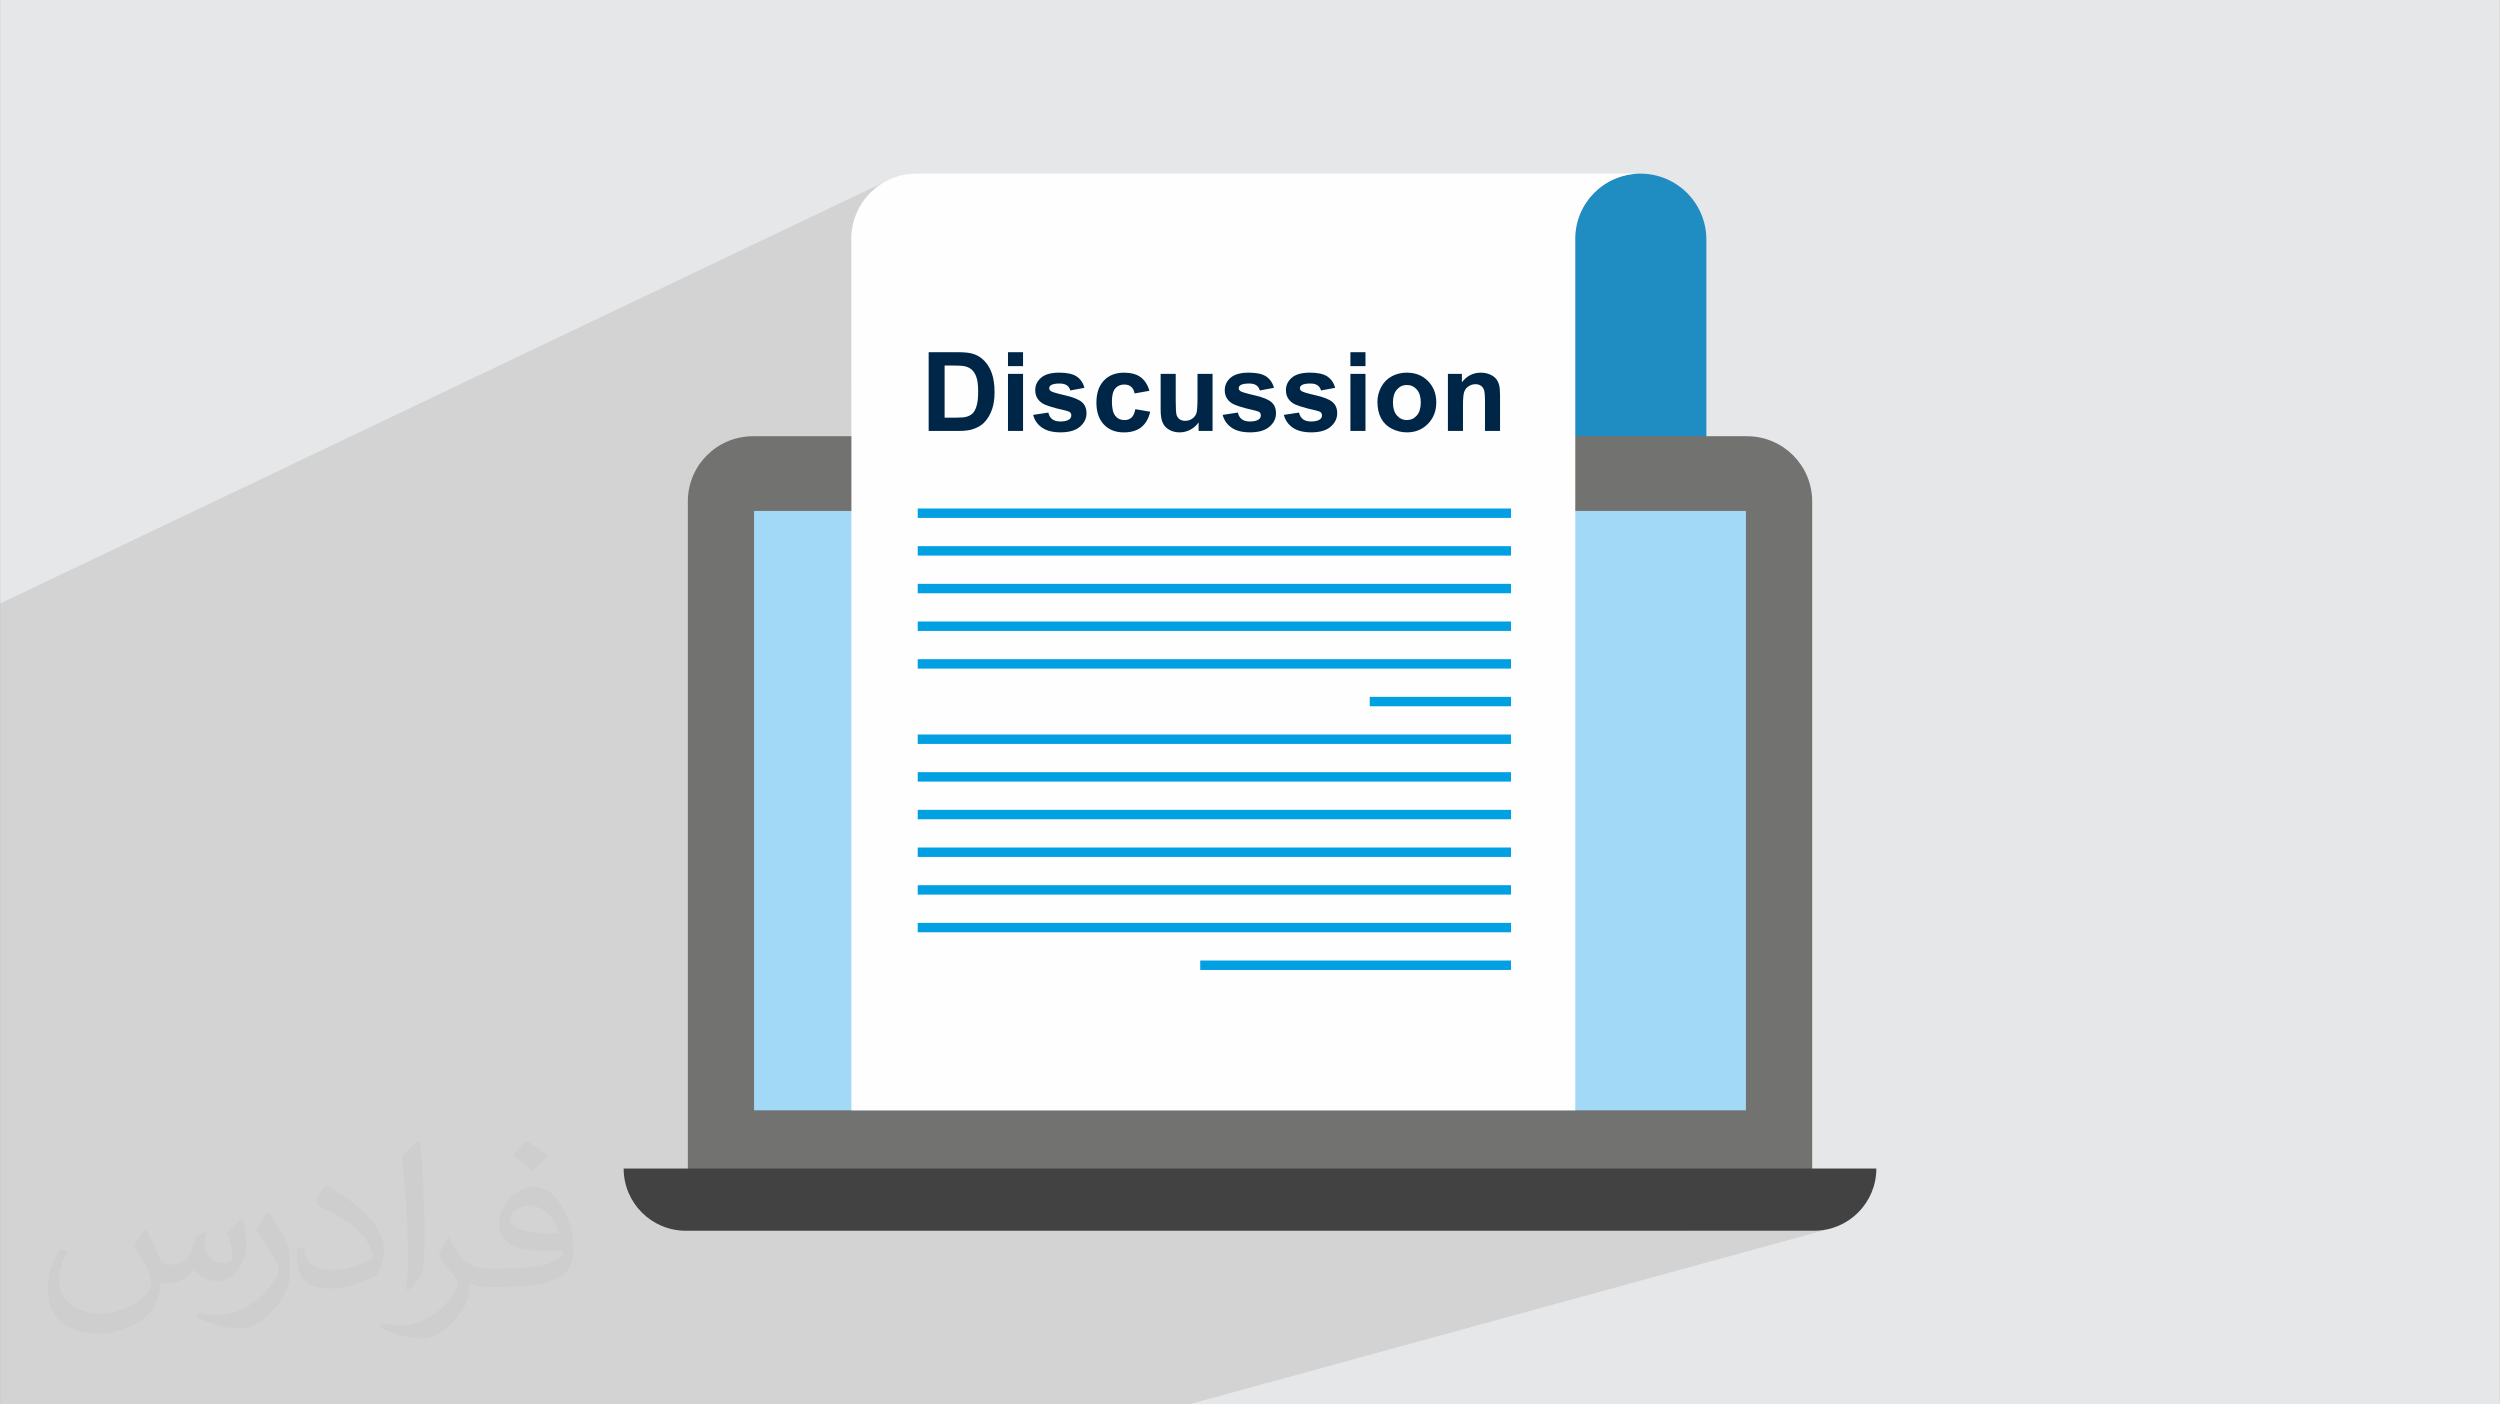 <?xml version="1.0" encoding="UTF-8"?>
<!DOCTYPE svg PUBLIC "-//W3C//DTD SVG 1.0//EN" "http://www.w3.org/TR/2001/REC-SVG-20010904/DTD/svg10.dtd">
<!-- Creator: CorelDRAW -->
<svg xmlns="http://www.w3.org/2000/svg" xml:space="preserve" width="3.708in" height="2.083in" version="1.0" style="shape-rendering:geometricPrecision; text-rendering:geometricPrecision; image-rendering:optimizeQuality; fill-rule:evenodd; clip-rule:evenodd"
viewBox="0 0 3702.73 2080.18"
 xmlns:xlink="http://www.w3.org/1999/xlink"
 xmlns:xodm="http://www.corel.com/coreldraw/odm/2003">
 <rect x="0" y="0" width="3702.73" height="2080.18" fill="#808080" stroke="none"/>
 <defs>
  <style type="text/css">
   <![CDATA[
    .fil0 {fill:#E6E7E8}
    .fil7 {fill:#FEFEFE;fill-rule:nonzero}
    .fil4 {fill:#727271;fill-rule:nonzero}
    .fil5 {fill:#434242;fill-rule:nonzero}
    .fil6 {fill:#A2D9F7;fill-rule:nonzero}
    .fil8 {fill:#00A0E3;fill-rule:nonzero}
    .fil9 {fill:#002647;fill-rule:nonzero}
    .fil3 {fill:#1F8CC2;fill-rule:nonzero}
    .fil2 {fill:#373435;fill-opacity:0.031}
    .fil1 {fill:#2B2A29;fill-opacity:0.102}
   ]]>
  </style>
 </defs>
 <g id="Layer_x0020_1">
  <path class="fil0" d="M-0 0l3702.73 0 0 2080.18 -3702.73 0 0 -2080.18z"/>
  <path class="fil1" d="M-0 1189.52l0 -8.33 0 -18.59 0 -25.88 0 -0.99 0 -189.12 0 -52.71 1319.86 -629.13 -8.43 4.06 -7.95 4.83 -7.43 5.55 -6.85 6.22 -6.22 6.85 -5.55 7.43 -4.83 7.95 -4.06 8.43 -3.24 8.86 -2.38 9.24 -1.46 9.58 -0.5 9.86 0 219.22 114.45 -51.18 42.95 0 3.53 0.04 3.31 0.1 3.09 0.17 2.88 0.24 2.66 0.31 2.45 0.38 2.23 0.46 2.01 0.52 2.51 0.83 2.42 0.97 2.33 1.12 2.24 1.27 2.15 1.42 2.06 1.56 1.96 1.71 1.87 1.86 1.55 1.73 33.28 -14.7 22.32 0 0 20.69 -43.92 19.27 0.21 1.03 0.07 0.46 21.32 -9.35 22.32 0 0 16.21 34.59 -15.08 3.21 -1.05 3.51 -0.82 3.81 -0.59 4.1 -0.35 4.4 -0.12 4.2 0.09 3.92 0.26 3.64 0.44 3.36 0.62 3.09 0.8 2.81 0.97 2.53 1.15 2.25 1.33 2.02 1.51 1.86 1.68 1.7 1.85 1.54 2.01 1.37 2.19 1.21 2.35 1.04 2.52 0.42 1.3 42.11 -18.17 3.86 -1.27 4.1 -0.91 4.35 -0.55 4.59 -0.18 3.75 0.11 3.55 0.31 3.36 0.52 3.16 0.73 2.97 0.94 2.77 1.14 2.57 1.35 2.38 1.56 2.19 1.77 2.03 1.99 1.03 1.21 696.95 -298.7 -2.19 1.06 2.7 -1.16 8.86 -3.24 9.24 -2.38 9.58 -1.46 9.86 -0.5 -70.51 30.16 -2.41 2.65 -2.5 2.75 -5.63 7.53 -4.89 8.06 -4.12 8.54 -3.29 8.98 -2.41 9.37 -1.48 9.71 -0.5 9.99 0 12.76 97.75 -110.5 -97.75 110.5 0 389.11 254.1 0 0 887.76 -428.99 125.86 527.1 0 -188.23 52.56 191.12 0 9.43 -0.48 9.15 -1.4 8.83 -2.27 -953.69 261.34 -11.24 0 -174.72 0 -473.55 0 -218.1 0 -65.99 0 -395.39 0 -176.1 0 -23.86 0 -10.96 0 -132.22 0 -78.53 0 0 -14.05 0 -8.7 0 -15.17 0 -16.51 0 -12.96 0 -44.64 0 -44.63 0 -44.64 0 -22.86 0 -21.77 0 -26.12 0 -18.52 0 -8.89 0 -20.48 0 -15.26 0 -32.63 0 -12 0 -35.89 0 -8.75 0 -39.15 0 -5.5 0 -33.48 0 -8.26 0 -48.55 0 -47.89 0 -10.24 0 -20.75 0 -15.01 0 -1.88 0 -13.39 0 -3.55 0 -4.78 0 -6.84 0 -0.03 0 -1.65 0 -7.47 0 -0.44 0 -1.25 0 -8.24 0 -0.26 0 -0.71 0 -2.24 0 -1.69 0 -3.12 0 -0.36 0 -3.22 0 -3.88 0 -0.35 0 -0.06 0 -14.72 0 -1.32 0 -4.24 0 -9.87 0 -0.91 0 -0.92 0 -0.28 0 -8.73 0 -3.03 0 -3.18 0 -4.62 0 -4.36 0 -6.72 0 -0.27 0 -7.89 0 -2.36 0 -5.19 0 -4.19 0 -5.26 0 -6.12 0 -1.33 0 -7.03 0 -13.05 0 -3.91 0 -2.17 0 -9.45 0 -1.71 0 -11.98 0 -8.26 0 -1.37 0 -15.59 0 -1.88zm2429.59 -932.32l-70.51 30.16"/>
  <path class="fil2" d="M215.96 1821.93c7.07,10.71 11.65,21.01 16.13,32.45 3.33,6.66 5.09,18.93 20.7,18.93 4.57,0 11.13,-1.35 16.95,-4.57 6.55,-3.44 11.54,-8.64 14.15,-16.53l6.24 -21.01 15.19 -7.49 1.04 1.04c-2.08,7.91 -2.59,15.5 -2.59,21.43 0,17.57 15.19,24.23 27.25,24.23 7.07,0 13.42,-3.44 13.42,-9.89 0,-8.32 -3.53,-22.47 -8.12,-35.16 7.07,-7.07 14.15,-14.15 22.26,-19.87l1.25 0.63c3.53,14.98 5.51,29.75 5.51,39.63 0,9.67 -4.27,20.39 -7.8,27.36 -7.28,13.73 -20.18,24.65 -35.78,24.65 -11.85,0 -25.06,-5.93 -34.12,-16.95l-0.52 0c-8.53,10.61 -21.74,20.18 -42.86,20.18l-6.55 0c-1.04,13.94 -4.05,23.81 -8.64,32.66 -12.58,24.54 -49.92,41.92 -85.08,41.92 -48.89,0 -73.43,-28.19 -73.43,-65.73 0,-23.19 7.59,-44.72 19.24,-60.01l9.56 3.95c-7.28,13.94 -12.17,27.04 -12.17,39.94 0,35.16 28.61,51.9 61.58,51.9 30.58,0 68.44,-19.45 75.31,-42.02 -2.59,-24.65 -11.85,-36.19 -26,-58.66 4.27,-7.49 9.78,-14.98 16.64,-22.98l1.25 0 0 0 0 0 -0.01 -0.04zm563.83 -132.3c10.3,6.45 20.39,14.04 30.27,22.78 -5.51,7.8 -12.38,14.88 -20.91,21.12 -9.89,-8.01 -19.76,-14.88 -29.86,-22.16 6.86,-7.7 13.63,-15.08 20.49,-21.74l0 0 0 0 0 0 0 0 0 0 0.01 0zm5.3 96.11c-16.64,0 -30.27,10.92 -30.27,19.03 0,17.38 33.28,22.78 73.12,22.56 -4.99,-20.39 -22.47,-41.61 -42.86,-41.61l0 0.01zm-37.35 92.99c21.64,0 40.57,-0.63 55.02,-4.27 16.13,-4.05 29.75,-12.17 29.75,-17.78 0,-1.46 0,-3.22 -0.52,-4.68 -9.05,0.83 -19.45,0.83 -28.5,0.83 -29.33,0 -51.79,-6.66 -60.64,-23.09 -2.19,-4.57 -3.74,-9.67 -3.74,-15.5 0,-15.92 6.86,-31.41 18.93,-42.13 10.08,-8.84 21.22,-14.35 32.55,-14.35 20.49,0 36.81,16.44 48.26,42.34 6.24,14.15 10.5,30.47 10.5,51.07 0,13.73 -3.74,25.27 -12.27,33.8 -15.92,15.4 -45.24,21.22 -90.17,21.22l-20.39 0 0 0 -5.3 0c-11.13,0 -19.14,-1.98 -25.48,-6.86l-1.04 0c0.31,2.59 0.52,5.09 0.52,7.49 0,10.08 -3.33,22.98 -10.08,33.28 -19.97,29.64 -41.61,42.53 -60.33,42.53 -18.93,0 -42.13,-7.28 -63.03,-16.75l3.74 -7.28c6.76,2.81 16.13,4.68 29.02,4.68 33.8,0 78.21,-32.45 83.72,-64.17 -1.25,-2.59 -3.53,-6.03 -6.76,-9.67 -9.89,-11.75 -16.13,-21.53 -21.95,-31.82 4.99,-9.89 9.56,-17.78 13.83,-24.96l1.77 -0.21c14.46,29.44 27.56,46.28 56.78,46.28l4.57 0 0 0 21.22 0 0 0 0 0 0 0 0 0 0 0 0.04 0zm-146.45 31.1c2.5,-13.52 2.7,-28.7 2.7,-42.86l0 -21.01c0,-39.21 -4.99,-96.2 -9.05,-133.34 7.07,-7.59 16.95,-16.53 24.75,-22.56l2.29 0.63c5.3,46.7 6.55,100.79 6.55,150.81 0,13.11 -0.52,25.9 -1.77,35.26 -0.73,11.85 -7.59,20.8 -22.26,34.53l-3.22 -1.46zm-150.71 -61.89c0.73,18.41 9.78,32.87 41.4,32.87 19.66,0 36.3,-5.09 54.71,-13.83 3.33,-1.46 5.09,-3.44 5.09,-5.09 0,-11.54 -8.84,-26.83 -23.71,-40.77 -14.46,-13.11 -33.6,-24.65 -51.48,-32.35 -6.14,-2.59 -8.12,-5.3 -8.12,-7.91 0,-5.3 7.07,-16.44 12.9,-24.44l1.98 -0.21c20.49,10.71 43.38,26.63 60.33,44.3 15.4,16.33 24.96,32.87 24.96,50.86 0,13.31 -4.05,25.79 -10.61,37.44 -22.47,11.33 -46.39,19.97 -70.1,19.97 -28.81,0 -48.47,-13.52 -48.47,-45.24 0,-3.44 0,-8.73 1.25,-15.61l9.89 0 0 0 0 0 0 0 0 0 0 0 -0.01 0zm-52.11 -52.32l17.89 28.92c6.55,10.71 12.69,22.37 12.69,40.77l0 23.5c0,19.03 -12.17,39.42 -31.82,59.6 -15.4,13.63 -29.02,19.45 -41.61,19.45 -18.72,0 -40.15,-5.82 -64.9,-16.44l2.81 -7.28c7.8,2.08 16.84,3.84 27.98,3.84 35.58,-0.21 71.97,-26.21 88.61,-57.93 1.98,-3.64 2.7,-7.07 2.7,-9.47 0,-3.64 -1.98,-7.7 -3.53,-11.33 -9.05,-17.05 -19.14,-32.66 -30.27,-47.12 5.82,-9.16 11.65,-17.99 17.99,-26.73l1.46 0.21 0 0 0 0 0 0 0 0 0 0 -0.01 0z"/>
  <g id="_1597765885328">
   <path class="fil3" d="M2527.33 769.47l-195.49 0 0 -414.52c0,-53.99 43.76,-97.75 97.75,-97.75l0 0c53.98,0 97.74,43.76 97.74,97.75l0 414.52z"/>
   <path class="fil4" d="M2684.05 1770.43l-1665.36 0 0 -1027.79c0,-53.3 43.2,-96.5 96.51,-96.5l1472.35 0c53.3,0 96.51,43.21 96.51,96.5l0 1027.79z"/>
   <path class="fil5" d="M2686.94 1822.98l-1671.15 0c-50.92,0 -92.18,-41.28 -92.17,-92.19l1855.49 0c0.01,50.92 -41.26,92.19 -92.17,92.19z"/>
   <path class="fil6" d="M2585.94 1644.57l-1469.16 0 0 -887.76 1469.16 0 0 887.76z"/>
   <path class="fil7" d="M2429.59 257.2l-1072.2 0c-53.26,0 -96.43,43.17 -96.43,96.44l0 1290.93 1072.2 0 0 -1290.93c0,-53.26 43.17,-96.44 96.43,-96.44z"/>
   <g>
    <path class="fil8" d="M1359.2 767.13l878.77 0 0 -13.95 -878.77 0 0 13.95z"/>
    <path class="fil8" d="M1359.2 822.93l878.77 0 0 -13.95 -878.77 0 0 13.95z"/>
    <path class="fil8" d="M1359.2 878.72l878.77 0 0 -13.94 -878.77 0 0 13.94z"/>
    <path class="fil8" d="M1359.2 934.52l878.77 0 0 -13.95 -878.77 0 0 13.95z"/>
    <path class="fil8" d="M1359.2 990.32l878.77 0 0 -13.95 -878.77 0 0 13.95z"/>
    <path class="fil8" d="M2028.73 1046.11l209.23 0 0 -13.95 -209.23 0 0 13.95z"/>
    <path class="fil8" d="M1359.2 1101.9l878.77 0 0 -13.95 -878.77 0 0 13.95z"/>
    <path class="fil8" d="M1359.2 1157.7l878.77 0 0 -13.95 -878.77 0 0 13.95z"/>
    <path class="fil8" d="M1359.2 1213.49l878.77 0 0 -13.95 -878.77 0 0 13.95z"/>
    <path class="fil8" d="M1359.2 1269.29l878.77 0 0 -13.95 -878.77 0 0 13.95z"/>
    <path class="fil8" d="M1359.2 1325.08l878.77 0 0 -13.95 -878.77 0 0 13.95z"/>
    <path class="fil8" d="M1359.2 1380.87l878.77 0 0 -13.94 -878.77 0 0 13.94z"/>
    <path class="fil8" d="M1777.66 1436.67l460.31 0 0 -13.95 -460.31 0 0 13.95z"/>
   </g>
   <path class="fil9" d="M1375.41 521.67l42.95 0c9.69,0 17.08,0.73 22.16,2.22 6.82,2.01 12.68,5.59 17.54,10.75 4.89,5.13 8.58,11.43 11.13,18.9 2.52,7.44 3.8,16.64 3.8,27.56 0,9.61 -1.2,17.86 -3.59,24.82 -2.91,8.5 -7.06,15.37 -12.46,20.61 -4.08,3.99 -9.58,7.09 -16.51,9.31 -5.19,1.65 -12.11,2.47 -20.8,2.47l-44.23 0 0 -116.64zm23.62 19.71l0 77.22 17.51 0c6.55,0 11.27,-0.38 14.18,-1.11 3.82,-0.95 6.98,-2.58 9.47,-4.86 2.52,-2.28 4.56,-6.03 6.14,-11.24 1.6,-5.21 2.39,-12.35 2.39,-21.37 0,-9.01 -0.79,-15.91 -2.39,-20.74 -1.58,-4.83 -3.8,-8.58 -6.65,-11.29 -2.85,-2.69 -6.46,-4.54 -10.86,-5.49 -3.26,-0.73 -9.69,-1.11 -19.25,-1.11l-10.54 0zm93.86 0.97l0 -20.69 22.32 0 0 20.69 -22.32 0zm0 95.96l0 -84.55 22.32 0 0 84.55 -22.32 0zm37.28 -23.79l22.48 -3.42c0.95,4.32 2.88,7.6 5.81,9.83 2.91,2.25 7.01,3.37 12.25,3.37 5.78,0 10.13,-1.06 13.06,-3.18 1.95,-1.5 2.93,-3.51 2.93,-6 0,-1.68 -0.55,-3.09 -1.6,-4.21 -1.11,-1.06 -3.61,-2.06 -7.47,-2.96 -18.06,-3.99 -29.49,-7.63 -34.32,-10.92 -6.7,-4.59 -10.04,-10.94 -10.04,-19.06 0,-7.36 2.91,-13.52 8.69,-18.52 5.78,-5 14.74,-7.49 26.88,-7.49 11.57,0 20.17,1.9 25.8,5.67 5.62,3.8 9.5,9.4 11.62,16.81l-21.02 3.91c-0.9,-3.31 -2.63,-5.87 -5.16,-7.63 -2.52,-1.77 -6.13,-2.63 -10.83,-2.63 -5.92,0 -10.15,0.82 -12.73,2.47 -1.71,1.17 -2.55,2.69 -2.55,4.53 0,1.6 0.73,2.96 2.22,4.08 2.04,1.49 9.01,3.58 20.96,6.3 11.95,2.72 20.28,6.03 25.01,9.97 4.7,3.96 7.03,9.53 7.03,16.64 0,7.74 -3.23,14.42 -9.72,19.98 -6.46,5.57 -16.05,8.36 -28.75,8.36 -11.51,0 -20.64,-2.34 -27.37,-6.98 -6.71,-4.64 -11.1,-10.94 -13.17,-18.92zm172.22 -35.67l-21.99 3.91c-0.74,-4.37 -2.42,-7.66 -5.05,-9.88 -2.63,-2.2 -6.03,-3.31 -10.21,-3.31 -5.57,0 -10.02,1.93 -13.33,5.79 -3.31,3.85 -4.97,10.29 -4.97,19.33 0,10.05 1.69,17.13 5.05,21.29 3.37,4.16 7.87,6.22 13.52,6.22 4.23,0 7.71,-1.22 10.4,-3.64 2.72,-2.41 4.62,-6.57 5.73,-12.49l21.99 3.75c-2.28,10.1 -6.65,17.73 -13.11,22.89 -6.46,5.16 -15.12,7.74 -26.01,7.74 -12.32,0 -22.18,-3.91 -29.51,-11.7 -7.36,-7.82 -11.02,-18.63 -11.02,-32.44 0,-13.98 3.7,-24.84 11.05,-32.64 7.36,-7.8 17.32,-11.68 29.9,-11.68 10.26,0 18.44,2.22 24.52,6.65 6.05,4.43 10.4,11.16 13.06,20.23zm72.85 59.46l0 -12.65c-3.1,4.5 -7.14,8.09 -12.17,10.78 -5.02,2.66 -10.32,3.99 -15.88,3.99 -5.7,0 -10.81,-1.25 -15.32,-3.75 -4.53,-2.5 -7.79,-6.03 -9.8,-10.54 -2.04,-4.53 -3.04,-10.78 -3.04,-18.76l0 -53.62 22.32 0 0 38.93c0,11.92 0.41,19.2 1.25,21.88 0.82,2.69 2.31,4.83 4.51,6.38 2.17,1.58 4.94,2.36 8.31,2.36 3.83,0 7.25,-1.06 10.29,-3.15 3.04,-2.09 5.11,-4.7 6.22,-7.82 1.11,-3.13 1.68,-10.73 1.68,-22.86l0 -35.73 22.32 0 0 84.55 -20.69 0zm35.65 -23.79l22.48 -3.42c0.95,4.32 2.88,7.6 5.81,9.83 2.91,2.25 7.01,3.37 12.25,3.37 5.78,0 10.13,-1.06 13.06,-3.18 1.95,-1.5 2.93,-3.51 2.93,-6 0,-1.68 -0.54,-3.09 -1.6,-4.21 -1.12,-1.06 -3.61,-2.06 -7.47,-2.96 -18.06,-3.99 -29.49,-7.63 -34.32,-10.92 -6.71,-4.59 -10.05,-10.94 -10.05,-19.06 0,-7.36 2.91,-13.52 8.69,-18.52 5.79,-5 14.75,-7.49 26.88,-7.49 11.57,0 20.17,1.9 25.79,5.67 5.62,3.8 9.5,9.4 11.62,16.81l-21.02 3.91c-0.9,-3.31 -2.63,-5.87 -5.16,-7.63 -2.52,-1.77 -6.14,-2.63 -10.83,-2.63 -5.92,0 -10.15,0.82 -12.73,2.47 -1.71,1.17 -2.55,2.69 -2.55,4.53 0,1.6 0.73,2.96 2.22,4.08 2.04,1.49 9.01,3.58 20.96,6.3 11.95,2.72 20.28,6.03 25.01,9.97 4.7,3.96 7.03,9.53 7.03,16.64 0,7.74 -3.23,14.42 -9.72,19.98 -6.46,5.57 -16.05,8.36 -28.75,8.36 -11.51,0 -20.63,-2.34 -27.37,-6.98 -6.71,-4.64 -11.11,-10.94 -13.17,-18.92zm90.6 0l22.48 -3.42c0.95,4.32 2.88,7.6 5.81,9.83 2.91,2.25 7.01,3.37 12.25,3.37 5.79,0 10.13,-1.06 13.06,-3.18 1.95,-1.5 2.93,-3.51 2.93,-6 0,-1.68 -0.55,-3.09 -1.6,-4.21 -1.11,-1.06 -3.61,-2.06 -7.47,-2.96 -18.06,-3.99 -29.49,-7.63 -34.32,-10.92 -6.7,-4.59 -10.04,-10.94 -10.04,-19.06 0,-7.36 2.91,-13.52 8.69,-18.52 5.78,-5 14.74,-7.49 26.88,-7.49 11.57,0 20.17,1.9 25.8,5.67 5.62,3.8 9.5,9.4 11.62,16.81l-21.01 3.91c-0.9,-3.31 -2.63,-5.87 -5.16,-7.63 -2.52,-1.77 -6.14,-2.63 -10.83,-2.63 -5.92,0 -10.15,0.82 -12.73,2.47 -1.71,1.17 -2.55,2.69 -2.55,4.53 0,1.6 0.73,2.96 2.22,4.08 2.04,1.49 9.01,3.58 20.96,6.3 11.95,2.72 20.28,6.03 25.01,9.97 4.69,3.96 7.03,9.53 7.03,16.64 0,7.74 -3.23,14.42 -9.72,19.98 -6.46,5.57 -16.05,8.36 -28.76,8.36 -11.51,0 -20.63,-2.34 -27.37,-6.98 -6.71,-4.64 -11.11,-10.94 -13.17,-18.92zm98.59 -72.17l0 -20.69 22.32 0 0 20.69 -22.32 0zm0 95.96l0 -84.55 22.32 0 0 84.55 -22.32 0zm40.05 -43.31c0,-7.44 1.82,-14.64 5.48,-21.59 3.67,-6.98 8.85,-12.27 15.56,-15.94 6.71,-3.67 14.17,-5.51 22.45,-5.51 12.79,0 23.24,4.15 31.41,12.46 8.17,8.33 12.25,18.81 12.25,31.52 0,12.82 -4.12,23.43 -12.35,31.85 -8.26,8.42 -18.63,12.62 -31.14,12.62 -7.74,0 -15.13,-1.77 -22.16,-5.27 -7.01,-3.5 -12.35,-8.63 -16.02,-15.42 -3.66,-6.76 -5.48,-15.01 -5.48,-24.73zm22.97 1.2c0,8.39 1.98,14.82 5.95,19.28 3.99,4.48 8.88,6.71 14.72,6.71 5.81,0 10.7,-2.23 14.63,-6.71 3.94,-4.45 5.92,-10.94 5.92,-19.44 0,-8.28 -1.98,-14.66 -5.92,-19.11 -3.93,-4.48 -8.82,-6.71 -14.63,-6.71 -5.84,0 -10.73,2.22 -14.72,6.71 -3.97,4.45 -5.95,10.89 -5.95,19.28zm158.65 42.11l-22.32 0 0 -43.09c0,-9.12 -0.49,-15.01 -1.44,-17.67 -0.98,-2.69 -2.53,-4.75 -4.7,-6.25 -2.17,-1.49 -4.78,-2.22 -7.82,-2.22 -3.91,0 -7.41,1.06 -10.51,3.18 -3.13,2.12 -5.24,4.94 -6.38,8.42 -1.16,3.5 -1.74,9.97 -1.74,19.42l0 38.23 -22.32 0 0 -84.55 20.69 0 0 12.41c7.41,-9.47 16.73,-14.2 27.99,-14.2 4.94,0 9.48,0.9 13.58,2.66 4.12,1.79 7.22,4.05 9.31,6.79 2.11,2.77 3.59,5.89 4.4,9.4 0.84,3.5 1.25,8.5 1.25,15.02l0 52.48z"/>
  </g>
 </g>
</svg>

